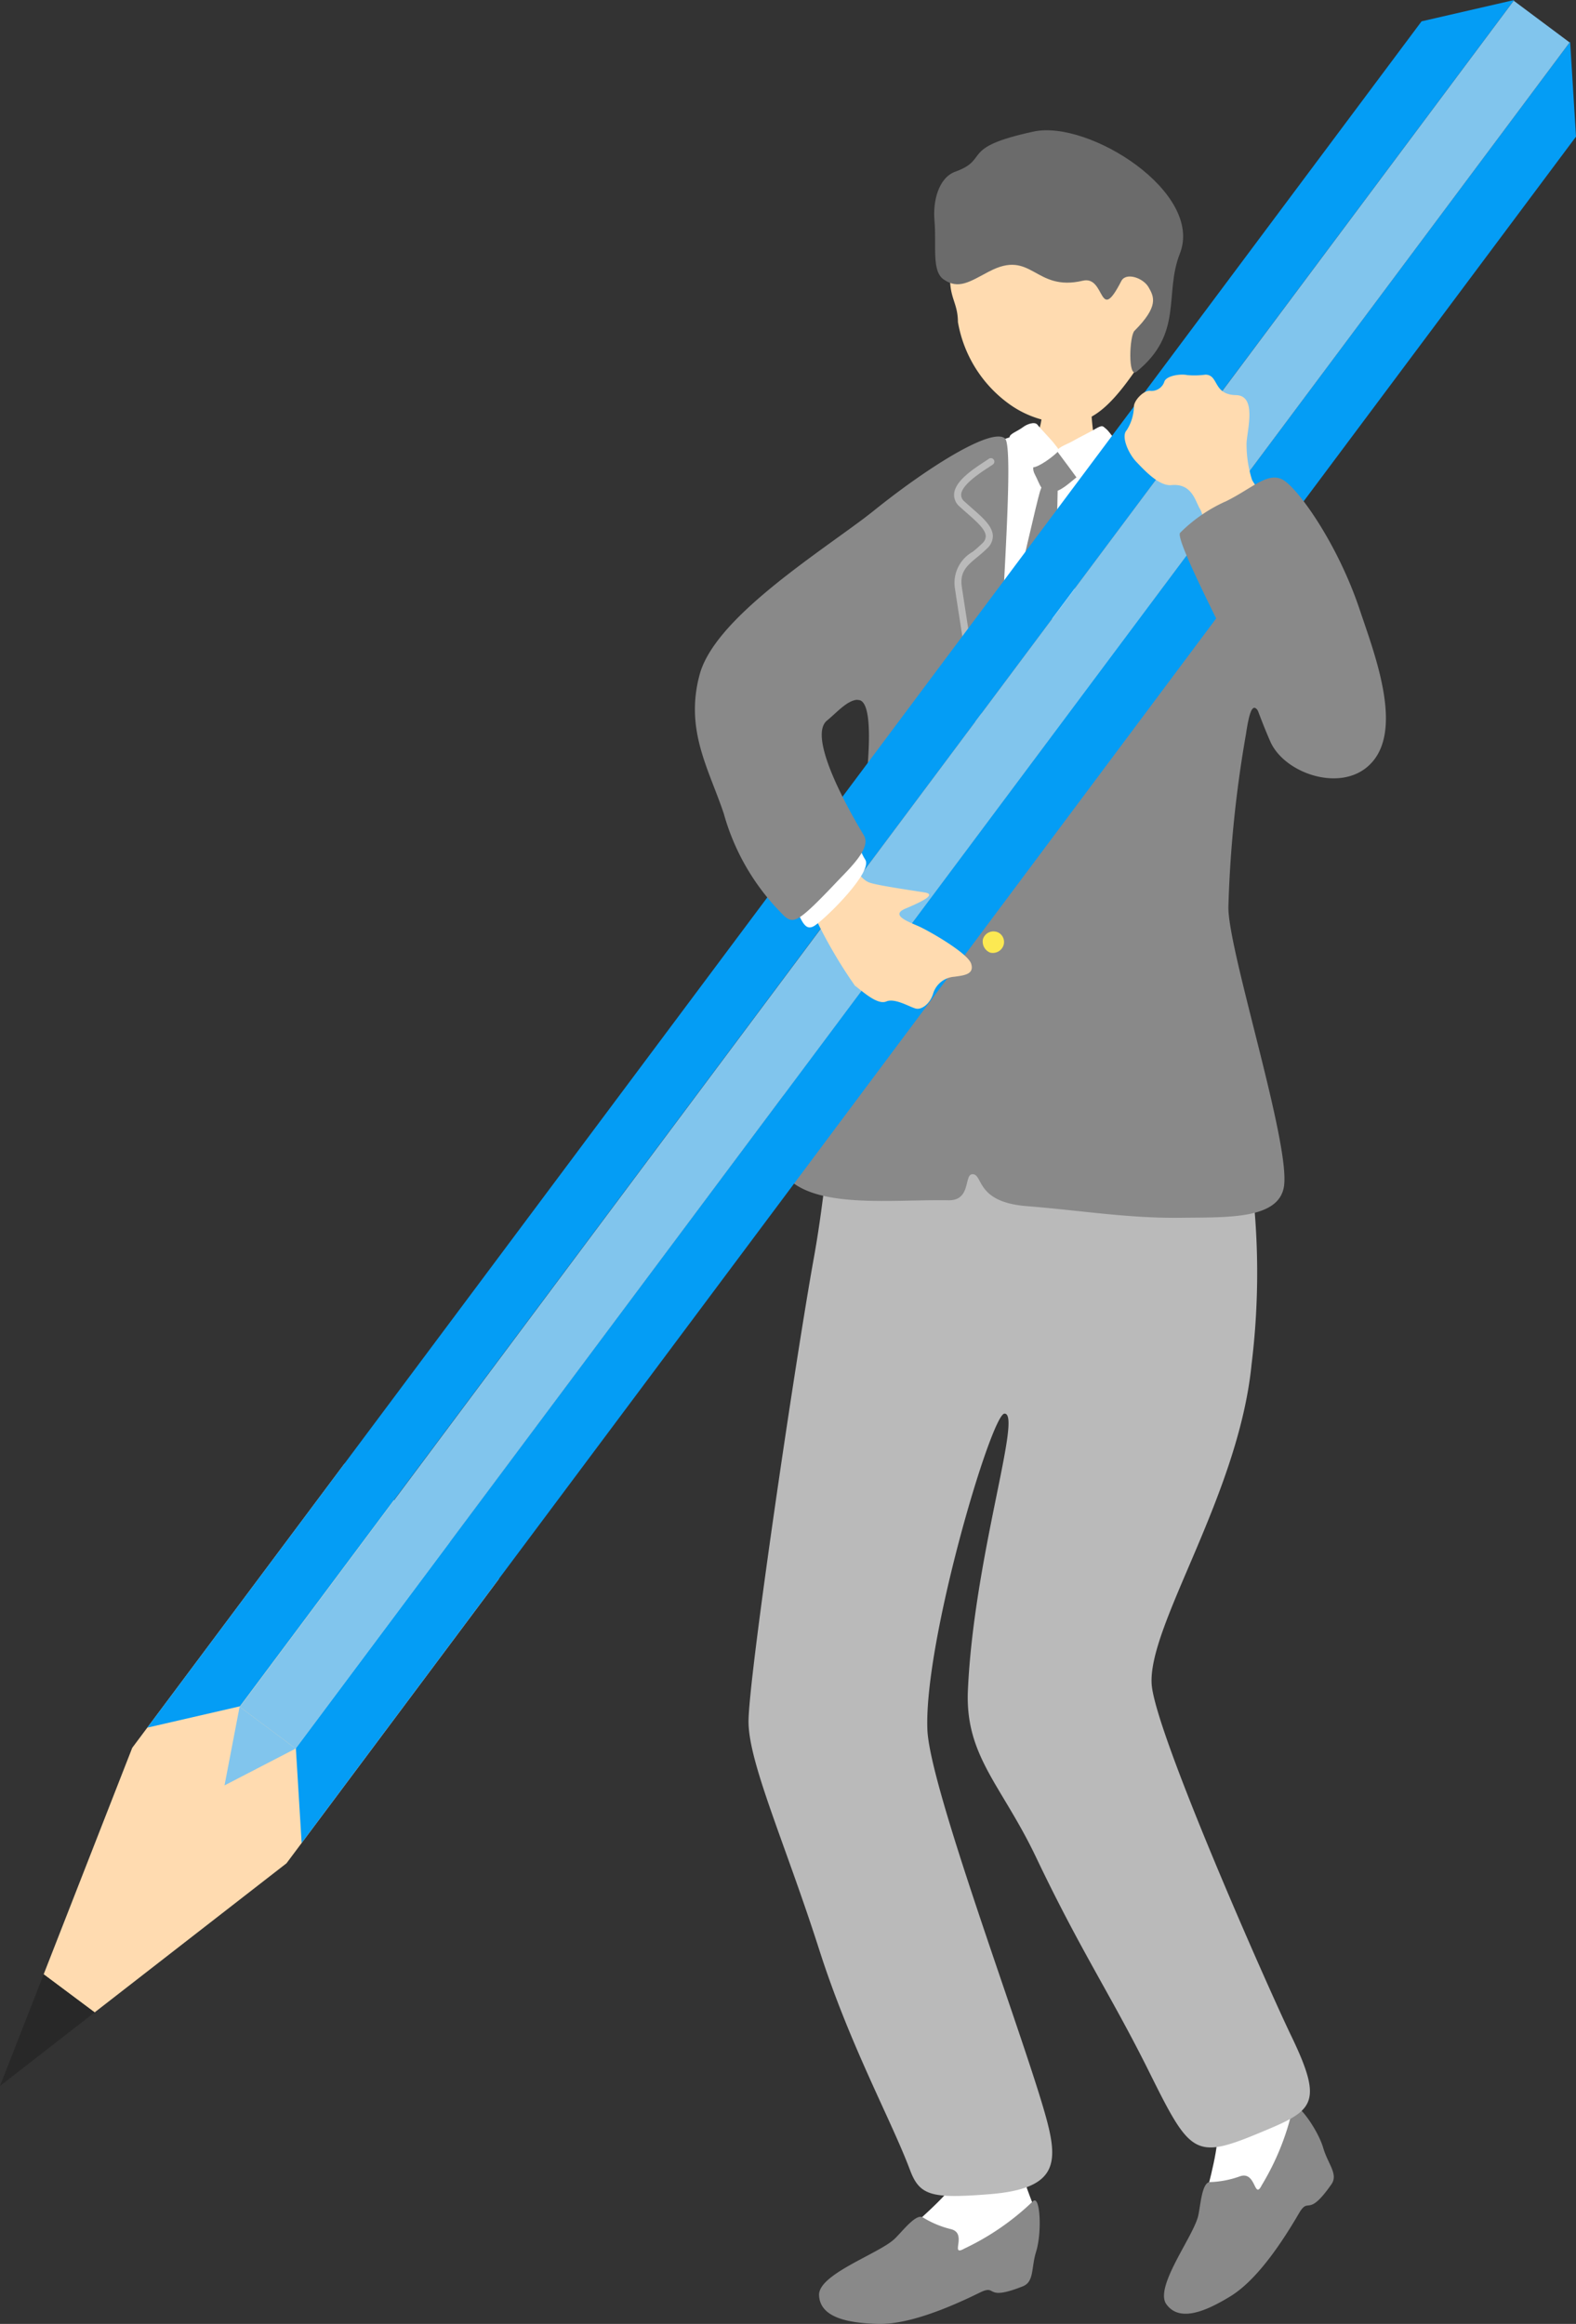 <svg xmlns="http://www.w3.org/2000/svg" xmlns:xlink="http://www.w3.org/1999/xlink" width="77.761" height="114.678" viewBox="0 0 77.761 114.678">
  <rect x="0" y="0" width="77.761" height="114.678" fill="#333333" stroke="none"/>
  <defs>
    <clipPath id="clip-path">
      <rect id="長方形_1546" data-name="長方形 1546" width="77.761" height="114.678" fill="none"/>
    </clipPath>
  </defs>
  <g id="グループ_1795" data-name="グループ 1795" transform="translate(0 0)">
    <g id="グループ_1794" data-name="グループ 1794" transform="translate(0 0)" clip-path="url(#clip-path)">
      <path id="パス_2212" data-name="パス 2212" d="M41.66,65.726c-1.967-1.37-2.116-4.9-3.116-6.97s-5.654-1.642-4.843.214c2.466,5.645,3.736,5.858,3.687,7.669-.055,2.022-1.941,6.68-1.087,6.721,1.978-.444,7.156-5.694,5.359-7.634" transform="translate(22.689 38.738)" fill="#fff"/>
      <path id="パス_2213" data-name="パス 2213" d="M40.64,62.14a12.68,12.68,0,0,1-1.526,3.8c-.4.789-.263-.752-1.116-.417a4.769,4.769,0,0,1-1.482.273c-.385.092-.434,1.261-.556,1.714-.29,1.059-2.153,3.483-1.558,4.312.668.931,2.022.3,3.131-.372.67-.407,1.8-1.347,3.411-4.112.506-.869.407.276,1.6-1.431.352-.5-.166-.993-.4-1.792-.283-.973-1.414-2.488-1.5-1.975" transform="translate(23.147 41.884)" fill="#898989"/>
      <path id="パス_2214" data-name="パス 2214" d="M37.4,14.258c-1.26,1.89-2.213,2.893-3.446,2.992a4.952,4.952,0,0,1-2.985-.889,6.306,6.306,0,0,1-2.595-4.092c-.01-1.3-.761-1.211-.147-3.873.186-.807.27-2.529,3.576-3,2.908-.409,9.521,2.823,5.6,8.858" transform="translate(18.891 3.623)" fill="#ffdbb0"/>
      <path id="パス_2215" data-name="パス 2215" d="M30.22,10.809c-.955.506-1.509.9-2.241.387-.6-.424-.34-1.658-.449-2.916-.08-.92.186-2.094,1.03-2.4,1.734-.628.151-1.181,3.868-1.98,2.71-.583,8.4,3,7.21,6.024-.791,2,.2,3.928-2.137,5.828-.436.355-.35-1.789-.1-2.02,1.209-1.213.962-1.68.694-2.148s-1.117-.752-1.345-.308c-1.132,2.206-.766-.285-1.9-.015-2.389.563-2.5-1.581-4.628-.451" transform="translate(18.577 2.591)" fill="#6b6b6b"/>
      <path id="パス_2216" data-name="パス 2216" d="M34.086,68.458A25.551,25.551,0,0,1,32.318,62c-.335-2.28-4.406-1.754-4.129.253.3,2.176,2.873,3.127,1.831,4.61-1.163,1.655-5.31,4.5-4.617,5,1.89.722,9.108-.794,8.682-3.4" transform="translate(17.098 40.848)" fill="#fff"/>
      <path id="パス_2217" data-name="パス 2217" d="M34.672,64.869a12.684,12.684,0,0,1-3.37,2.325c-.771.436.2-.772-.7-.963a4.8,4.8,0,0,1-1.385-.591c-.372-.136-1.057.812-1.412,1.121-.826.724-3.717,1.714-3.679,2.734.042,1.146,1.519,1.367,2.814,1.419.784.032,2.243-.129,5.116-1.544.9-.444.186.457,2.122-.31.571-.226.41-.918.658-1.712.3-.968.2-2.854-.162-2.478" transform="translate(16.287 43.763)" fill="#898989"/>
      <path id="パス_2218" data-name="パス 2218" d="M36.037,29.631c-1.925.072-8.763-.454-9.223,1s-.732,7.151-1.541,11.629c-.91,5.032-3.216,20.649-3.225,22.879-.008,2.034,1.8,6,3.484,11.259,1.513,4.736,3.545,8.386,4.489,10.9.474,1.26,1.082,1.4,3.873,1.181,3.508-.271,3.471-1.593,2.747-4.1C35.436,80.2,30.99,68.4,30.873,65.558c-.178-4.347,3.154-15.565,3.8-15.6.908-.049-1.5,7.059-1.8,13.626-.152,3.272,1.66,4.689,3.367,8.275,2.226,4.675,3.734,6.863,5.6,10.63,1.98,3.983,2.216,4.288,5.325,3,2.707-1.127,3.334-1.357,1.653-4.841-1.194-2.479-6.759-15.073-6.881-17.366-.157-2.933,4.3-9.33,4.932-15.765a37.025,37.025,0,0,0-.037-9.315,56.063,56.063,0,0,0-1.295-8.225c-.446-1.161-7.578-.414-9.5-.342" transform="translate(14.885 19.801)" fill="#bababa"/>
      <path id="パス_2219" data-name="パス 2219" d="M33.358,11.223c.151.005,2.131.2,2.322.191a14.617,14.617,0,0,0,.134,2.479c.482.869,1.859.771,2.486,1.23a2.913,2.913,0,0,1,1.3,2.261c-.042,1.1-.245,5.154-.3,5.525-.369,2.469-4.935,2.342-5.952,2.278-3.829-.241-6.473-1.474-6.468-5.113A9.021,9.021,0,0,1,30.19,14.92c.492-.38,2.2-.365,2.8-1.049.384-.434.358-2.436.365-2.648" transform="translate(18.146 7.578)" fill="#ffdbb0"/>
      <path id="パス_2220" data-name="パス 2220" d="M30.906,13.9c.162-.461,2.6-1.462,2.911-1a1.66,1.66,0,0,0,1.677.658c.729-.268,1.273-.5,1.533-.613.494-.208,2.808.74,3.278.99a10.679,10.679,0,0,1,1.668,3.044c-.077,3.932-1.05,5.568-.57,9.513a11.4,11.4,0,0,0,0,1.925c.065.99.492,9.279.479,11.024-.018,2.4.4,5.26-.633,5.372a70.69,70.69,0,0,1-10.758-.35c-1.121-.147-4.989-1.067-4.975-1.561.01-.384.382-10.594,1.308-14.5,1.26-5.272,2.752-9.54,4.081-14.5" transform="translate(17.227 8.626)" fill="#fff"/>
      <path id="パス_2221" data-name="パス 2221" d="M32.154,13.479c-.407-.169-.4-.295-.915-.119s-1.007.554-.724,1.089c.271.513.293.893.831.876.444-.015.931-.514,1.221-.729s.149-.849-.414-1.117" transform="translate(20.546 8.963)" fill="#898989"/>
      <path id="パス_2222" data-name="パス 2222" d="M34.34,13.659c-.219-.231-.652-.869-.8-.977s-.144-.219-.516,0-.819.429-1.111.6c-.323.189-.9.352-.737.571.273.364.744,1,.925,1.251.111.154.9-.238,1.437-.534s1.059-.347.8-.906" transform="translate(21.03 8.477)" fill="#fff"/>
      <path id="パス_2223" data-name="パス 2223" d="M30.4,12.662c.164-.134.576-.3.715-.117s.682.732.848.958.265.27.121.405c-.39.37-1.147.869-1.293.707-.248-.278-.573-.6-.745-.844s-.315-.405-.31-.611c.005-.173.385-.288.665-.5" transform="translate(20.076 8.417)" fill="#fff"/>
      <path id="パス_2224" data-name="パス 2224" d="M32.836,14.4c.079,1.549-.732,14.951-.782,15.986s-2.159,4.174-2.627,4.573-.705-2.541-.776-3.983c-.08-1.684,3.042-15.291,3.313-16.175s.816-.975.871-.4" transform="translate(19.343 9.475)" fill="#898989"/>
      <path id="パス_2225" data-name="パス 2225" d="M23.246,45.435c.75-2.107,2.513-5.627,2.908-7.781.647-3.509,2.089-11.6.834-11.783-1.908-.275-1.593-.789-1.965-2.265-.554-2.213-1.436-2.859-.213-4.354,1.831-2.238,8.356-7.1,9.381-6.292.719.565-1.127,18.5-.141,18.643s4.994-18.641,6.4-18.755c1.705-.137,8.21,2.007,9.193,4.427,4.156,10.245-1.407,12.465-2.357,10.367-.645-1.421-.886-2.194-1.2-.082a58.922,58.922,0,0,0-.866,8.513c-.037,2.106,3.067,11.681,2.742,13.8-.253,1.638-2.809,1.521-5.076,1.549-2.6.034-4.873-.355-7.625-.575-2.519-.2-2.134-1.568-2.662-1.575-.439-.005-.054,1.307-1.191,1.287-4.044-.075-10.361,1.032-8.168-5.129" transform="translate(15.39 8.671)" fill="#898989"/>
      <path id="パス_2226" data-name="パス 2226" d="M31.173,27.008a.169.169,0,0,0,.156-.084c.211-.352,1.888-2.756,3.111-4.509.625-.9,1.139-1.635,1.3-1.871a1.757,1.757,0,0,0-.015-1.978,5.961,5.961,0,0,1-.24-.583.486.486,0,0,1,0-.4c.154-.29.719-.444,1.317-.6.159-.044.322-.089.482-.137a.748.748,0,0,0,.521-.446c.233-.593-.3-1.489-.65-2.084-.05-.084-.094-.159-.129-.221a.172.172,0,0,0-.3.168c.037.064.082.141.134.228.278.471.8,1.348.626,1.786a.422.422,0,0,1-.3.241c-.159.049-.318.092-.476.134-.7.191-1.3.355-1.528.776a.811.811,0,0,0-.025.665,6.38,6.38,0,0,0,.253.616c.27.593.464,1.024.044,1.643-.161.236-.675.973-1.3,1.868-1.226,1.759-2.906,4.168-3.122,4.53a.172.172,0,0,0,.059.236.194.194,0,0,0,.079.023" transform="translate(20.937 9.457)" fill="#4aa3d5"/>
      <path id="パス_2227" data-name="パス 2227" d="M29.4,27.7a.168.168,0,0,1-.1-.144c-.035-.409-.484-3.3-.811-5.417-.168-1.08-.307-1.968-.347-2.251a1.757,1.757,0,0,1,.883-1.771,6,6,0,0,0,.472-.419.483.483,0,0,0,.171-.357c-.01-.327-.451-.714-.916-1.122-.124-.109-.25-.219-.374-.333a.75.75,0,0,1-.271-.63c.052-.635.923-1.206,1.5-1.586.082-.054.154-.1.213-.142a.171.171,0,0,1,.2.281c-.06.042-.136.092-.221.147-.457.3-1.307.861-1.345,1.328a.418.418,0,0,0,.162.35c.121.111.246.221.367.328.546.477,1.017.891,1.034,1.367a.822.822,0,0,1-.27.61c-.166.166-.335.307-.5.442-.5.415-.866.715-.761,1.457.04.283.178,1.169.345,2.248.328,2.119.777,5.02.814,5.441a.172.172,0,0,1-.157.186.185.185,0,0,1-.08-.013" transform="translate(18.97 9.112)" fill="#bababa"/>
      <path id="パス_2228" data-name="パス 2228" d="M29.083,25.6a.583.583,0,0,0,.355.673.557.557,0,0,0,.645-.328.527.527,0,0,0-.233-.658.543.543,0,0,0-.767.313" transform="translate(19.623 17.029)" fill="#fce952"/>
      <path id="パス_2229" data-name="パス 2229" d="M28.961,27.814a.584.584,0,0,0,.355.673.557.557,0,0,0,.645-.328.527.527,0,0,0-.233-.658.543.543,0,0,0-.767.313" transform="translate(19.541 18.522)" fill="#fce952"/>
      <path id="パス_2230" data-name="パス 2230" d="M39.18,15.239c-.189-.755.152-1.846-1.017-1.308s-3.442,1.4-3.141,2.055.01,1.709.754,1.5,3.575-1.565,3.4-2.248" transform="translate(23.626 9.309)" fill="#fff"/>
      <path id="パス_2231" data-name="パス 2231" d="M13.279,62.833h-.005L23.755,48.8l-7.62-5.689L5.657,57.142,1.286,68.321,3.8,70.2Z" transform="translate(0.868 29.106)" fill="#ffdbb0"/>
      <path id="パス_2232" data-name="パス 2232" d="M4.67,60.038,2.154,58.16,0,63.668Z" transform="translate(0 39.267)" fill="#282828"/>
      <path id="パス_2233" data-name="パス 2233" d="M4.338,85.253,8.909,84.2,71.782,0l-4.57,1.052Z" transform="translate(2.929 0.001)" fill="#049df5"/>
      <path id="パス_2234" data-name="パス 2234" d="M9,90.112,8.715,85.43l62.873-84.2.29,4.68Z" transform="translate(5.883 0.832)" fill="#049df5"/>
      <rect id="長方形_1545" data-name="長方形 1545" width="105.111" height="3.445" transform="matrix(0.598, -0.801, 0.801, 0.598, 11.831, 84.229)" fill="#81c5ed"/>
      <path id="パス_2235" data-name="パス 2235" d="M7.357,50.278l-.744,3.88,3.509-1.816Z" transform="translate(4.465 33.945)" fill="#81c5ed"/>
      <path id="パス_2236" data-name="パス 2236" d="M24.245,24.643c-1.839.749-2.27.352-.975,2.154.709.985,1.432,1.573,1.709,2.136a23.584,23.584,0,0,0,2,3.437c.364.266,1.1.965,1.546.776s1.221.318,1.491.358.672-.245.824-.761a1.175,1.175,0,0,1,1.044-.817c.459-.065.993-.109.829-.638s-2.055-1.606-2.55-1.833-1.481-.556-.7-.888,1.57-.7.958-.8-2.432-.357-2.759-.5c-.57-.241-1.024-1.246-1.712-2.607-.436-.864-.233-.618-1.7-.02" transform="translate(15.206 16.273)" fill="#ffdbb0"/>
      <path id="パス_2237" data-name="パス 2237" d="M27,25.816c-.431-.65-.467-1.792-1.4-.9s-2.781,2.461-2.282,2.978.576,1.608,1.211,1.166S27.39,26.4,27,25.816" transform="translate(15.691 16.602)" fill="#fff"/>
      <path id="パス_2238" data-name="パス 2238" d="M28.806,31.077c.375.613-.662,1.581-1.32,2.273-1.874,1.977-2.121,2.089-2.566,1.744A11.322,11.322,0,0,1,21.893,30c-.739-2.213-1.931-4.117-1.191-6.863.749-2.767,5.7-5.878,8.349-7.888,2.761-2.1,1.281,11.351.082,9.547-.657-.987-1.439.028-2.151.616-1.032.853,1.362,4.9,1.824,5.66" transform="translate(13.819 10.149)" fill="#898989"/>
      <path id="パス_2239" data-name="パス 2239" d="M43.612,23.65c-.1-1.684-4.072-7.1-4.2-7.429a5.757,5.757,0,0,1-.268-1.73c-.018-.573.565-2.422-.519-2.444-1.154-.022-.838-1-1.509-1.01a4.089,4.089,0,0,1-.893.022c-.34-.074-1.037.027-1.136.325a.664.664,0,0,1-.7.452c-.313-.03-.769.439-.8.752a2.239,2.239,0,0,1-.364,1.2c-.276.295.087,1.144.491,1.561.384.4,1.114,1.2,1.722,1.139,1.042-.1,1.184.833,1.424,1.2.186.286.585,2.556,2.456,7.165.747,1.841,4.427,1.022,4.3-1.208" transform="translate(22.362 7.451)" fill="#ffdbb0"/>
      <path id="パス_2240" data-name="パス 2240" d="M36.988,15.261c1.372-.667,2.163-1.565,2.935-1.03s2.645,3.171,3.714,6.377c.755,2.258,2.31,6.231.29,7.8-1.454,1.131-4.044.206-4.712-1.322s-.821-2.287-1.772-4.245-2.885-5.717-2.679-6.041a7.545,7.545,0,0,1,2.225-1.543" transform="translate(23.459 9.498)" fill="#898989"/>
    </g>
  </g>
</svg>
